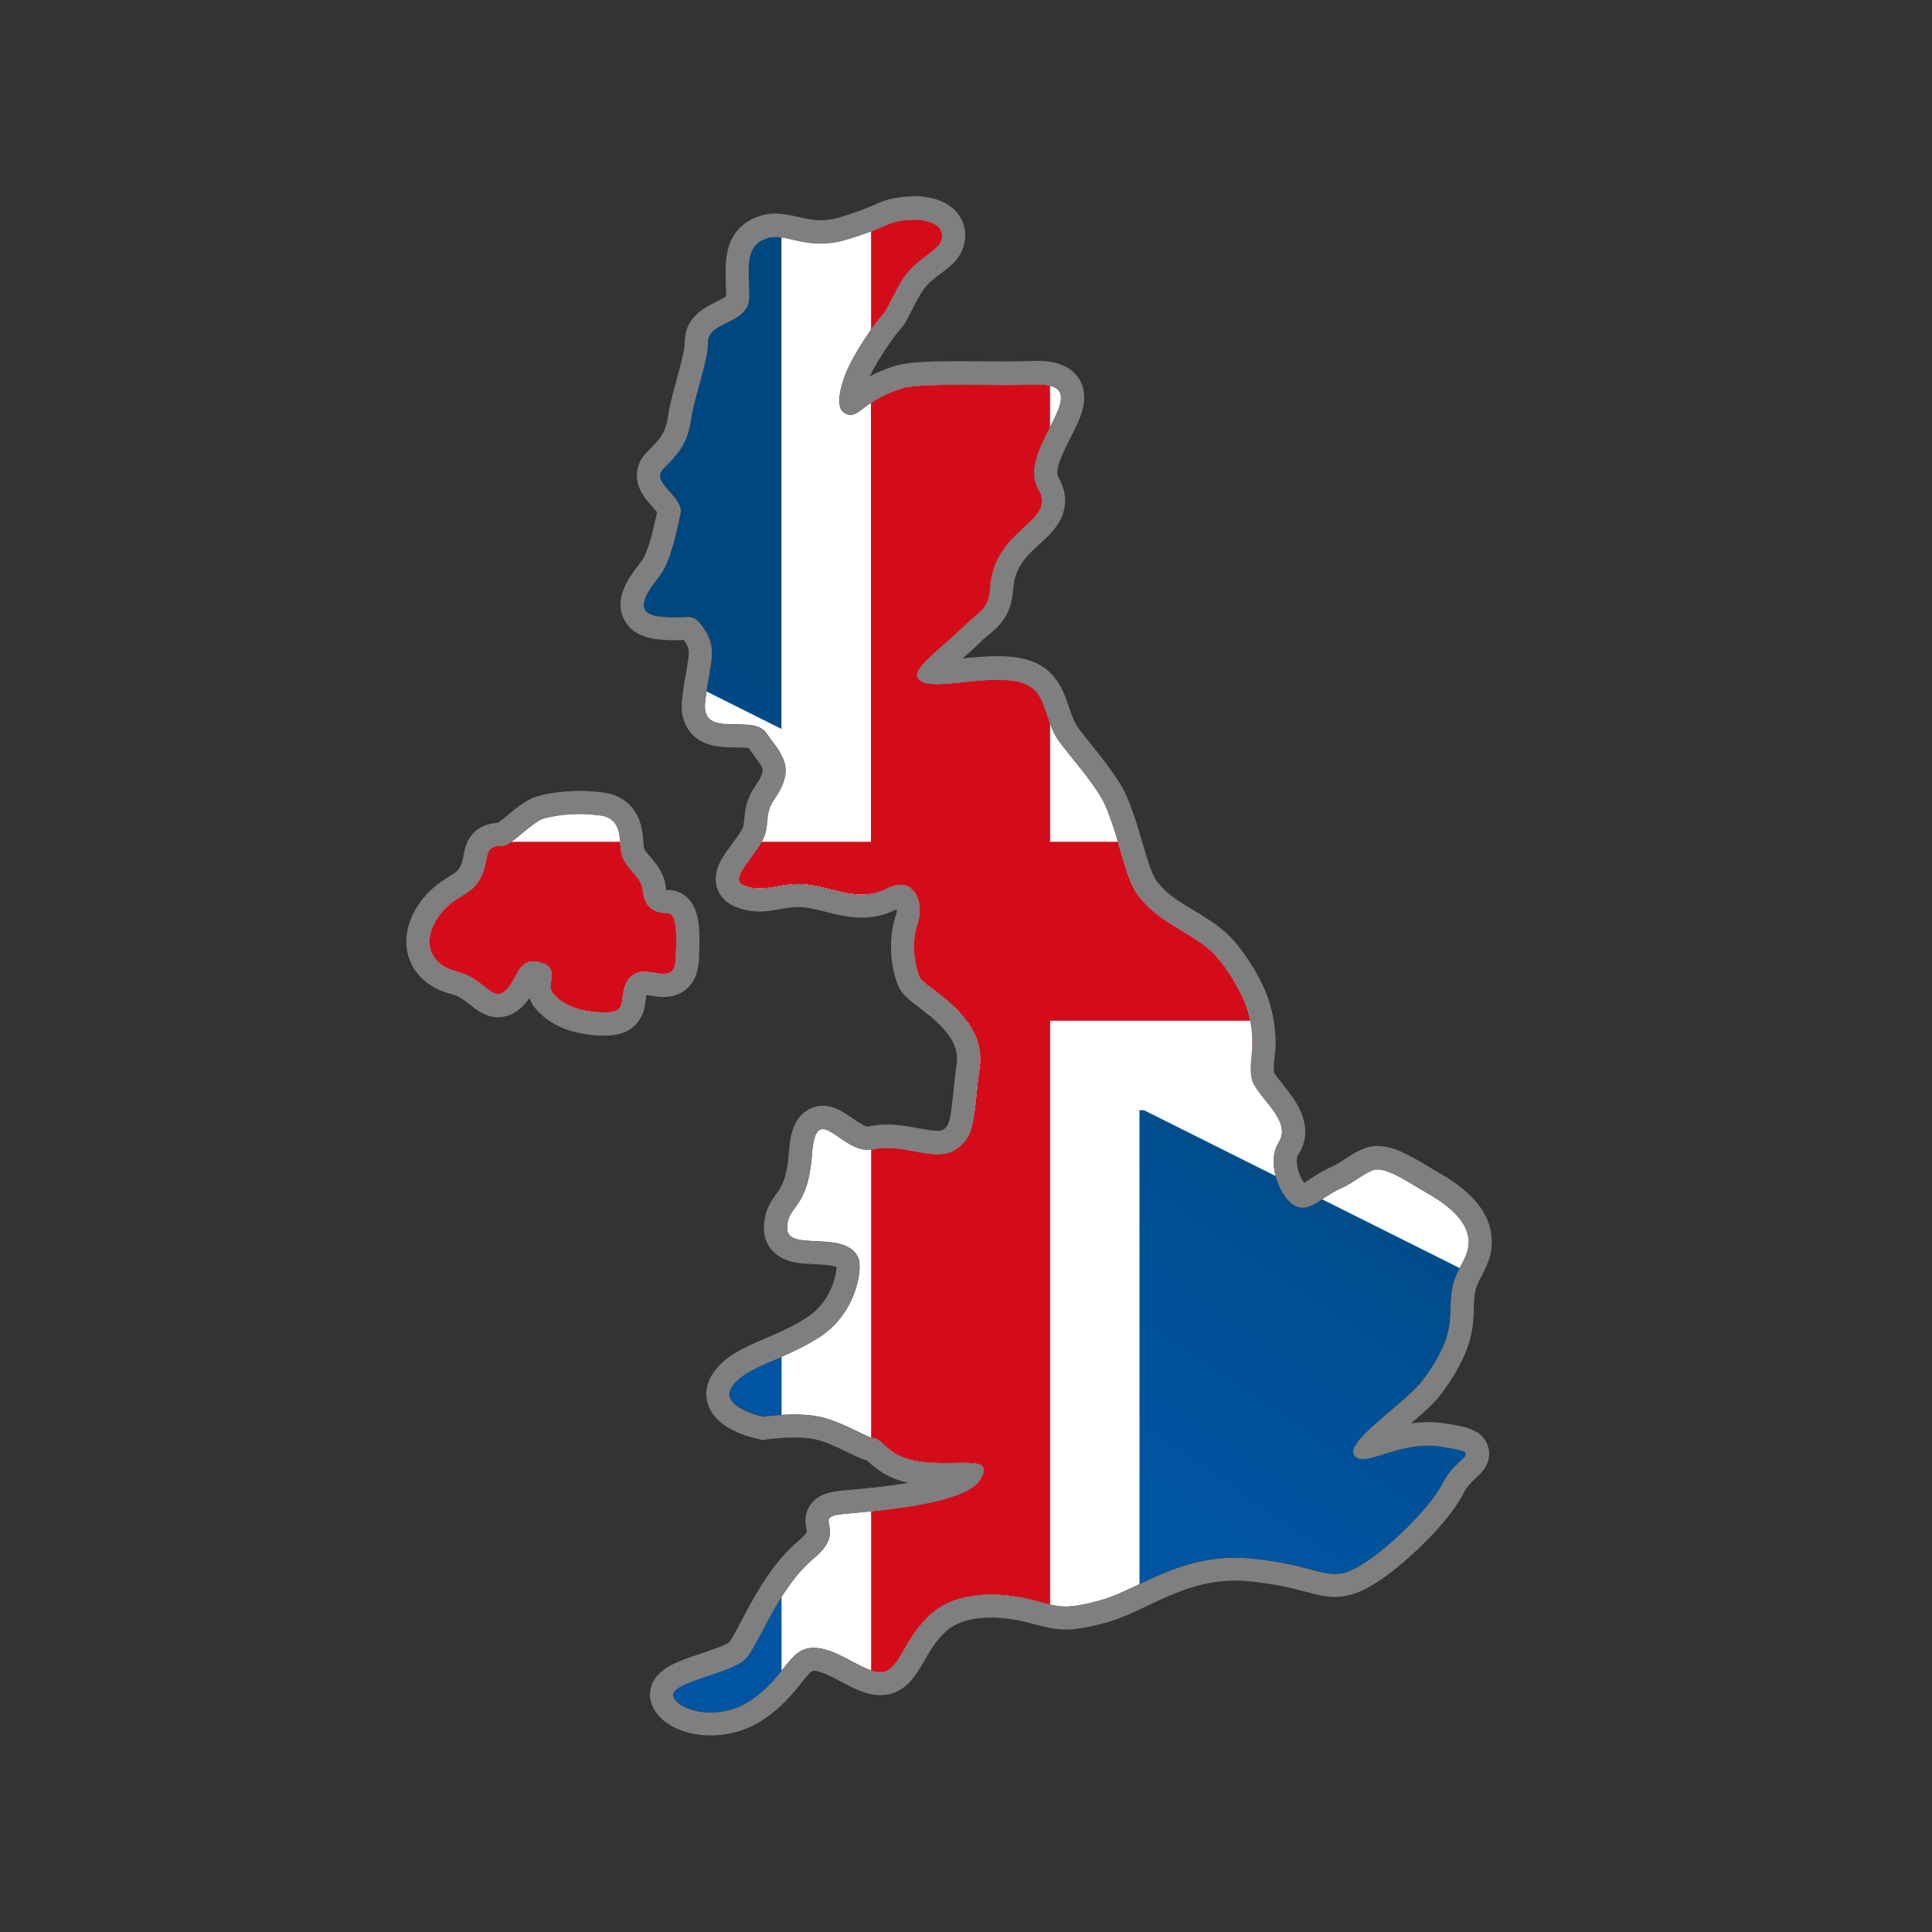 <svg id="Layer_1" data-name="Layer 1" xmlns="http://www.w3.org/2000/svg" xmlns:xlink="http://www.w3.org/1999/xlink" viewBox="0 0 500 500">
  <rect x="0" y="0" width="500" height="500" fill="#333333" stroke="none"/>
  <defs>
    <style>
      .cls-1 {
        fill: #d40c19;
      }

      .cls-1, .cls-2, .cls-3, .cls-4, .cls-5, .cls-6 {
        stroke-width: 0px;
      }

      .cls-2 {
        fill: url(#linear-gradient);
      }

      .cls-3 {
        fill: #0055a3;
      }

      .cls-4 {
        fill: #7f7f7f;
      }

      .cls-5 {
        fill: url(#linear-gradient-2);
      }

      .cls-6 {
        fill: #fff;
      }
    </style>
    <linearGradient id="linear-gradient" x1="160.78" y1="219.04" x2="118.83" y2="280.96" gradientUnits="userSpaceOnUse">
      <stop offset=".19" stop-color="#004780"></stop>
      <stop offset=".3" stop-color="#004e91"></stop>
      <stop offset=".45" stop-color="#0055a3"></stop>
    </linearGradient>
    <linearGradient id="linear-gradient-2" x1="333.04" y1="152.67" x2="66.49" y2="546.03" xlink:href="#linear-gradient"></linearGradient>
  </defs>
  <path class="cls-3" d="M174.95,246.67c-.01.3-.02.54-.02.72,0,9.01-7.45,1.39-11.61,5.32-4.15,3.94.33,9.31-6.65,9.31-3.2,0-6.4-.47-9.1-1.67-1.76-.77-3.3-1.85-4.48-3.31-1.89-2.33,1.95-6.32-2.86-7.84-6.59-2.09-5.96,4.6-9.82,7.51-3.18,2.4-5.19-3.54-12.31-5.32-7.12-1.78-9.31-8.31-3.99-15.03,4.88-6.15,10.1-3.88,11.88-14.56.67-4,3.62-2.25,5.42-3.33.32-.19.63-.39.94-.62.01,0,.02,0,.02-.02,2.15-1.5,4.11-3.51,6.42-4.99.46-.3.94-.59,1.44-.83,0,0,5.04-1.77,12.8-1.21.68.06,1.39.12,2.11.21,2.67.33,3.96,1.57,4.61,3.15.47,1.12.62,2.41.73,3.67v.02c.12,1.31.19,2.59.51,3.6.44,1.36,1.32,2.52,2.24,3.62,1.39,1.64,2.86,3.16,3.08,5.03.23,2.05.67,6.25,6.65,6.25,2.46,0,2.08,7.49,1.98,10.31Z"></path>
  <path class="cls-2" d="M174.95,246.67c-.01.3-.02.54-.02.72,0,9.01-7.45,1.39-11.61,5.32-4.15,3.94.33,9.31-6.65,9.31-3.2,0-6.4-.47-9.1-1.67-1.76-.77-3.3-1.85-4.48-3.31-1.89-2.33,1.95-6.32-2.86-7.84-6.59-2.09-5.96,4.6-9.82,7.51-3.18,2.4-5.19-3.54-12.31-5.32-7.12-1.78-9.31-8.31-3.99-15.03,4.88-6.15,10.1-3.88,11.88-14.56.67-4,3.62-2.25,5.42-3.33.32-.19.63-.39.94-.62.01,0,.02,0,.02-.02,2.15-1.5,4.11-3.51,6.42-4.99.46-.3.94-.59,1.44-.83,0,0,5.04-1.77,12.8-1.21.68.06,1.39.12,2.11.21,2.67.33,3.96,1.57,4.61,3.15.47,1.12.62,2.41.73,3.67v.02c.12,1.31.19,2.59.51,3.6.44,1.36,1.32,2.52,2.24,3.62,1.39,1.64,2.86,3.16,3.08,5.03.23,2.05.67,6.25,6.65,6.25,2.46,0,2.08,7.49,1.98,10.31Z"></path>
  <path class="cls-5" d="M373.26,374.39c-11.57-1.78-20.05,5.78-22.73,2.23-2.67-3.56,13.23-13.44,17.8-19.58,9.3-12.51,6.24-16.88,7.53-23.69.39-2.06,1.15-3.69,1.91-5.18,1.4-2.74,2.85-4.99,2.13-8.51-.96-4.69-6.29-8.57-10.99-11.19-3.91-2.18-10-6.55-13.24-5.74-2.22.55-5.67,3.51-8.14,4.56-2.15.91-3.86,2.08-5.38,3.07-2.31,1.52-4.16,2.64-6.39,1.9-2.27-.75-4.58-4.12-5.6-7.9-.81-3.04-.78-6.34.81-8.72,1.8-2.7.51-5.57-1.44-8.32-1.9-2.69-4.43-5.27-5.31-7.47-.75-1.87.41-9.59-.3-14.63-.05-.34-.11-.7-.19-1.06,0,0,0-.01,0-.02-.46-2.18-1.35-4.55-2.47-6.85-2.37-4.88-5.75-9.48-8.08-11.48-3.4-2.91-7.06-4.76-10.55-7-.01,0-.02-.01-.03-.02h0c-2.73-1.76-5.36-3.75-7.67-6.67-.14-.18-.28-.36-.43-.55-.83-1.11-1.55-2.61-2.21-4.36-1.02-2.67-1.92-5.95-2.94-9.38v-.02c-.95-3.17-2-6.47-3.35-9.54-.39-.89-.97-1.9-1.66-2.98-1.35-2.11-3.14-4.48-4.9-6.72-1.08-1.39-2.16-2.72-3.11-3.91-1.39-1.74-2.5-3.17-2.95-3.99-.67-1.2-1.18-2.38-1.61-3.52-2.14-5.67-2.37-10.4-10.52-11.14-9.79-.89-21.02,3.04-23.69-.52-1.77-2.36,6.17-7.81,12.29-13.81,3.1-3.04,6.09-3.94,6.39-9.33.89-16.02,17.56-17.05,12.49-25.85-2.74-4.75.38-10.78,3.03-15.93,1.22-2.38,2.34-4.58,2.73-6.39.47-2.14-.09-3.73-2.73-4.39-1.2-.31-2.83-.43-4.98-.31-8.51.43-28.04-.62-33.22.97-3.73,1.15-6.22,2.51-8.04,3.73h-.07v.04c-3.29,2.22-4.35,3.9-6.64,2.75-.96-.49-1.42-1.48-1.52-2.79-.14-1.92.51-4.53,1.52-7.24,1.3-3.49,4.25-8.21,6.64-11.62,1.43-2.04,2.66-3.6,3.2-4.15,1.1-1.1,3.78-7.94,6.54-11,3.92-4.37,8.07-5.43,8.59-8.57.89-5.34-9.03-5.59-13.48-3.81-1.13.45-2.61,1.15-4.85,2.01-1.71.65-3.86,1.41-6.64,2.22-7.46,2.19-12.46-.07-16.52-.65-1.39-.2-2.66-.21-3.89.23-5.93,2.09-4.45,8-4.45,15.12s-10.68,6.23-10.68,11.57c0,4.13-2.13,10.39-3.51,15.89-.41,1.61-.74,3.15-.94,4.57-.89,6.23-3.56,8.9-7.12,12.46-3.56,3.55,5.34,7.12,4.45,11.56-.89,4.45-2.58,12.46-5.3,16.02-2.71,3.56-7.96,9.79,0,10.68,7.97.89,8.24-1.78,11.66,3.56,3.07,4.79,1.45,8.14.35,15.86-.13.88-.25,1.82-.35,2.82-1.03,9.79,12.32,2.67,15.88,8.01,1.2,1.8,2.53,3.34,3.51,4.93.14.22.26.44.38.65,1.26,2.3,1.7,4.78,0,8.37-.2.43-.43.86-.69,1.31-.36.63-.78,1.29-1.27,1.98-2.57,3.68-.95,6.88-2.93,10.4-.08.14-.16.28-.24.42,0,0,0,.01-.01.02-1.77,3.01-4.42,5.95-5.46,8.11-.64,1.33-.68,2.37.48,2.95,2.4,1.2,4.63,1.14,7,.79,1-.15,2.04-.35,3.12-.52,2.03-.33,4.24-.59,6.79-.26,2.35.3,4.6.91,6.81,1.45,3.19.8,6.31,1.48,9.56.94,1.34-.23,2.7-.67,4.1-1.39,2.61-1.35,4.63-1.21,6.04-.24,1.77,1.22,2.61,3.76,2.5,6.32-.04.95-.22,1.92-.52,2.81-1.1,3.22-1.12,6.83-.67,9.75.27,1.81.72,3.36,1.2,4.38.13.28.42.6.83.97.85.78,2.22,1.76,3.8,2.98.66.51,1.35,1.06,2.06,1.65,1.87,1.56,3.83,3.43,5.43,5.6h-.46l.04.02.69.35c.06.09.12.17.18.26,2.14,3.12,3.52,6.86,2.93,11.3-.63,4.76-.93,8.39-1.29,11.25-.64,5.16-1.5,7.81-4.93,10.1-5.34,3.56-13.34-1.78-21.35,0-.18.04-.36.07-.54.09-7.77,1.02-14.21-13.27-15.28,1.16-1.09,14.76-6.43,12.98-6.43,19.21s15.08.15,18.42,7.65c1.15,2.59-.36,14.29-10.1,20.52-3.39,2.17-6.72,3.73-9.77,5.06-5.72,2.5-10.47,4.22-12.79,7.7-3.56,5.34,8.11,7.78,8.11,7.78,0,0,1.97-.28,4.68-.44,2.82-.16,6.43-.18,9.44.41,5.35,1.05,11.58,4.77,13.71,5.48.23.07.41.12.54.12,2.67,0,3.56,5.34,13.34,6.23,9.79.89,18.08-1.78,14.38,4.45-2.99,5.04-17.63,7.17-28.26,8.27-2.5.26-4.78.46-6.64.63-9.07.83-.04,3.21-6.52,10.02-.47.49-1.02,1.01-1.67,1.55-3.31,2.78-6.04,6.35-8.33,9.97-4.32,6.81-7.12,13.82-9.44,16.15-3.56,3.56-19.46,5.89-18.56,9.44.89,3.56,11.53,7.13,20.42.9,3.57-2.49,5.78-5.13,7.58-7.38,2.7-3.39,4.45-5.94,8.33-5.94,5.08,0,10.56,4.39,14.83,5.84,1.17.4,2.25.58,3.2.39,4.45-.89,5.34-8.9,12.46-15.12,7.12-6.23,18.69-5.34,25.81-3.56,1.98.5,3.49.94,4.85,1.25,3.52.82,6.01.83,13.07-1.1,3.14-.86,6.46-2.46,10.09-4.19,7.7-3.65,16.86-7.85,28.94-6.64,17.79,1.78,19.57,6.23,26.69,2.67,1.85-.92,4.05-2.41,6.37-4.22,6.59-5.16,14.05-12.98,16.68-18.25,3.55-7.12,11.24-7.34-.33-9.12Z"></path>
  <path class="cls-6" d="M147.57,260.35l27.37-13.68c-.01.3-.02.54-.02.72,0,9.01-7.45,1.39-11.61,5.32-4.15,3.94.33,9.31-6.65,9.31-3.2,0-6.4-.47-9.1-1.67Z"></path>
  <path class="cls-6" d="M259.71,260.22l-7.84,3.92-.04.02-1.04.52-.18.09c-.06-.09-.12-.18-.18-.26l-.69-.35-.04-.02h.46c-1.6-2.17-3.55-4.04-5.43-5.6-.71-.59-1.4-1.14-2.06-1.65-1.58-1.22-2.95-2.21-3.8-2.98-.41-.38-.7-.7-.83-.97-.47-1.02-.92-2.57-1.2-4.38-.45-2.91-.43-6.52.67-9.75.31-.89.48-1.85.52-2.81.11-2.56-.72-5.1-2.5-6.32-1.41-.97-3.43-1.11-6.04.24-1.4.72-2.76,1.16-4.1,1.39-3.25.54-6.37-.14-9.56-.94l9.56-4.78,8.64-4.32,4.93-2.46c.38-.19.84-.04,1.03.34l3.33,6.65.08.15,2.94,5.9,4.42,8.84,2.19,4.39.72,1.44,3.02,6.05,3.32,6.65c.19.38.04.84-.34,1.02Z"></path>
  <path class="cls-6" d="M302.57,238.79l-7.67,3.84-1.49.75-21.67,10.83-4.23,2.11-6.44,3.22c-.38.19-.84.04-1.03-.34l-3.32-6.65-3.02-6.05-.72-1.44-2.19-4.39-4.42-8.84-2.94-5.9-.08-.15-3.33-6.65c-.19-.38-.04-.83.34-1.02l.54-.27.04-.02,9.85-4.93,20.95-10.47,7.66-3.83c1.76,2.23,3.55,4.6,4.9,6.72.7,1.08,1.27,2.09,1.66,2.98,1.35,3.06,2.4,6.36,3.35,9.54v.02c1.02,3.43,1.92,6.7,2.94,9.38.67,1.75,1.38,3.25,2.21,4.36.14.18.28.37.43.55,2.31,2.92,4.94,4.91,7.67,6.67Z"></path>
  <path class="cls-1" d="M174.95,246.67c-.01.3-.02.54-.02.72,0,9.01-7.45,1.39-11.61,5.32-4.15,3.94.33,9.31-6.65,9.31-3.2,0-6.4-.47-9.1-1.67-1.76-.77-3.3-1.85-4.48-3.31-1.89-2.33,1.95-6.32-2.86-7.84-6.59-2.09-5.96,4.6-9.82,7.51-3.18,2.4-5.19-3.54-12.31-5.32-7.12-1.78-9.31-8.31-3.99-15.03,4.88-6.15,10.1-3.88,11.88-14.56.67-4,3.62-2.25,5.42-3.33.32-.19.63-.39.94-.62.01,0,.02,0,.02-.02h28.12v.02c.12,1.31.19,2.59.51,3.6.44,1.36,1.32,2.52,2.24,3.62,1.39,1.64,2.86,3.16,3.08,5.03.23,2.05.67,6.25,6.65,6.25,2.46,0,2.08,7.49,1.98,10.31Z"></path>
  <path class="cls-1" d="M323.72,264.14h-73.54c-1.6-2.17-3.55-4.04-5.43-5.6-.71-.59-1.4-1.14-2.06-1.65-1.58-1.22-2.95-2.21-3.8-2.98-.41-.38-.7-.7-.83-.97-.47-1.02-.92-2.57-1.2-4.38-.45-2.91-.43-6.52.67-9.75.31-.89.48-1.85.52-2.81.11-2.56-.72-5.1-2.5-6.32-1.41-.97-3.43-1.11-6.04.24-1.4.72-2.76,1.16-4.1,1.39-3.25.54-6.37-.14-9.56-.94-2.21-.55-4.46-1.16-6.81-1.45-2.55-.32-4.76-.07-6.79.26-1.08.18-2.12.38-3.12.52-2.37.35-4.6.41-7-.79-1.16-.58-1.12-1.62-.48-2.95,1.04-2.16,3.7-5.11,5.46-8.11,0,0,0-.01.01-.02h92.18v.02c1.02,3.43,1.92,6.7,2.94,9.38.67,1.75,1.38,3.25,2.21,4.36.14.18.28.37.43.55,2.31,2.92,4.94,4.91,7.67,6.67h0s.02.01.03.02c3.49,2.24,7.15,4.1,10.55,7,2.33,2,5.71,6.6,8.08,11.48,1.12,2.3,2.01,4.67,2.47,6.85Z"></path>
  <path class="cls-1" d="M292.27,227.22l-6.42,3.21-9.16,4.58-4.94,2.47-12.83,6.42-.88.44-4.32,2.16-1.92.95-5.85,2.93-2.72,1.36-4.34,2.17c-.41-.38-.7-.7-.83-.97-.47-1.02-.92-2.57-1.2-4.38-.45-2.91-.43-6.52.67-9.75.31-.89.48-1.85.52-2.81.11-2.56-.72-5.1-2.5-6.32l7.66-3.83.12-.06,15.89-7.95.04-.02.68-.35,11.79-5.89,12.57-6.28c.7,1.08,1.27,2.09,1.66,2.98,1.35,3.06,2.4,6.36,3.35,9.54v.02c1.02,3.43,1.92,6.7,2.94,9.38Z"></path>
  <path class="cls-1" d="M261.06,250.39l-2.7,1.35-1.63.81-11.98,5.99c-.71-.59-1.4-1.14-2.06-1.65-1.58-1.22-2.95-2.21-3.8-2.98-.41-.38-.7-.7-.83-.97-.47-1.02-.92-2.57-1.2-4.38-.45-2.91-.43-6.52.67-9.75.31-.89.48-1.85.52-2.81l8.32-4.16,4.32-2.16,2.8,5.59,2.19,4.39,2.34,4.68.33.66,2.69,5.39Z"></path>
  <path class="cls-6" d="M330.96,295.64c-1.59,2.38-1.62,5.69-.81,8.72l-34.09-17.05-1.16-.58-23.16-11.58-20.95-10.47-.36-.18-.69-.35-.04-.02h.46c-1.6-2.17-3.55-4.04-5.43-5.6-.71-.59-1.4-1.14-2.06-1.65l2.17-4.34,1.08-2.17,4.85-9.7,2.7-5.41,1.72-3.43,6.35-12.7c.19-.38.65-.53,1.02-.34l9.15,4.58,14.1,7.05,9.06,4.53,7.67,3.83h0s.02.01.03.02c3.49,2.24,7.15,4.1,10.55,7,2.33,2,5.71,6.6,8.08,11.48,1.12,2.3,2.01,4.67,2.47,6.85,0,0,0,.01,0,.02.08.36.14.71.19,1.06.71,5.03-.44,12.75.3,14.63.88,2.2,3.41,4.78,5.31,7.47,1.95,2.75,3.24,5.62,1.44,8.32Z"></path>
  <path class="cls-6" d="M379.9,319.67c.72,3.52-.72,5.77-2.13,8.51l-35.63-17.81c1.52-.99,3.23-2.16,5.38-3.07,2.47-1.05,5.92-4,8.14-4.56,3.23-.81,9.33,3.55,13.24,5.74,4.7,2.62,10.03,6.51,10.99,11.19Z"></path>
  <path class="cls-6" d="M163.23,225.07l-14.43-7.22-.04-.02-9.98-4.99c.46-.3.94-.59,1.44-.83,0,0,5.04-1.77,12.8-1.21.68.06,1.39.12,2.11.21,2.67.33,3.96,1.57,4.61,3.15.47,1.12.62,2.41.73,3.67v.02c.12,1.31.19,2.59.51,3.6.44,1.36,1.32,2.52,2.24,3.62Z"></path>
  <path class="cls-6" d="M261.57,219.14l-6.35,12.7-1.72,3.43-2.7,5.41-4.85,9.7-1.08,2.17-2.17,4.34c-1.58-1.22-2.95-2.21-3.8-2.98-.41-.38-.7-.7-.83-.97-.47-1.02-.92-2.57-1.2-4.38-.45-2.91-.43-6.52.67-9.75.31-.89.48-1.85.52-2.81.11-2.56-.72-5.1-2.5-6.32-1.41-.97-3.43-1.11-6.04.24-1.4.72-2.76,1.16-4.1,1.39-3.25.54-6.37-.14-9.56-.94-2.21-.55-4.46-1.16-6.81-1.45-2.55-.32-4.76-.07-6.79.26-1.08.18-2.12.38-3.12.52-2.37.35-4.6.41-7-.79-1.16-.58-1.12-1.62-.48-2.95,1.04-2.16,3.7-5.11,5.46-8.11,0,0,0-.01.01-.02.08-.14.16-.28.24-.42,1.97-3.52.36-6.72,2.93-10.4.49-.7.91-1.36,1.27-1.98.26-.46.49-.89.69-1.31,1.7-3.59,1.26-6.07,0-8.37-.12-.22-.25-.44-.38-.65-.98-1.59-2.3-3.13-3.51-4.93-3.56-5.34-16.91,1.78-15.88-8.01.1-1,.22-1.94.35-2.82l19.42,9.71,12.09,6.05,11.06,5.53,25.36,12.68,9.17,4.58.68.35.04.02.54.27c.38.19.54.65.34,1.02Z"></path>
  <path class="cls-1" d="M159.75,214.16l-6.72-3.36c.68.06,1.39.12,2.11.21,2.67.33,3.96,1.57,4.61,3.15Z"></path>
  <path class="cls-1" d="M258.56,233.94l-2.86,5.72-2.7,5.41-1.2,2.39-3.25,6.51c-.09.19-.33.26-.51.17l-3.17-1.58-1.63-.81-6.36-3.19c-.45-2.91-.43-6.52.67-9.75.31-.89.48-1.85.52-2.81.11-2.56-.72-5.1-2.5-6.32-1.41-.97-3.43-1.11-6.04.24-1.4.72-2.76,1.16-4.1,1.39-3.25.54-6.37-.14-9.56-.94-2.21-.55-4.46-1.16-6.81-1.45-2.55-.32-4.76-.07-6.79.26-1.08.18-2.12.38-3.12.52l-7.48-3.74c1.04-2.16,3.7-5.11,5.46-8.11,0,0,0-.01.01-.02.08-.14.16-.28.24-.42,1.97-3.52.36-6.72,2.93-10.4.49-.7.91-1.36,1.27-1.98l.69.35,23.16,11.58,1.76.88.04.02,6.84,3.42,9.16,4.58.2.1,11.79,5.9,3.17,1.58c.18.09.26.32.17.51Z"></path>
  <path class="cls-1" d="M329.52,287.32h0l-34.61-17.31-11.7-5.85-.04-.02-11.42-5.71-4.23-2.11-9.16-4.58-2.69-1.35,2.7-5.39.55-1.1,7.11-14.22,5.72,2.86,4.94,2.46,16.73,8.37,1.49.75,26.34,13.17c1.12,2.3,2.01,4.67,2.47,6.85,0,0,0,.01,0,.02.08.36.14.71.19,1.06.71,5.03-.44,12.75.3,14.63.88,2.2,3.41,4.78,5.31,7.47Z"></path>
  <path class="cls-6" d="M294.9,232.13v177.83c-3.63,1.72-6.95,3.33-10.09,4.19-7.05,1.92-9.55,1.92-13.07,1.1-1.36-.31-2.86-.75-4.85-1.25-7.12-1.78-18.69-2.67-25.81,3.56-7.12,6.23-8.01,14.24-12.46,15.12-.95.19-2.03.01-3.2-.39-4.27-1.45-9.75-5.84-14.83-5.84-3.88,0-5.62,2.56-8.33,5.95v-19.11c2.29-3.62,5.01-7.19,8.33-9.97.65-.54,1.2-1.06,1.67-1.55,6.48-6.81-2.55-9.19,6.52-10.02,1.85-.17,4.13-.37,6.64-.63,10.63-1.1,25.26-3.23,28.26-8.27,3.7-6.23-4.59-3.56-14.38-4.45-9.78-.89-10.68-6.23-13.34-6.23-.13,0-.31-.04-.54-.12-2.14-.71-8.36-4.44-13.71-5.48-3.02-.59-6.63-.57-9.44-.41v-15.04c3.06-1.34,6.38-2.9,9.77-5.06,9.74-6.23,11.25-17.93,10.1-20.52-3.35-7.49-18.42-1.42-18.42-7.65s5.34-4.45,6.43-19.21c1.07-14.43,7.51-.15,15.28-1.16.18-.02.36-.06.54-.09,8.01-1.78,16.02,3.56,21.35,0,3.44-2.29,4.29-4.95,4.93-10.1.36-2.86.66-6.49,1.29-11.25.59-4.44-.78-8.18-2.93-11.3-.06-.09-.12-.18-.18-.26l-.69-.35-.04-.02h.46c-1.6-2.17-3.55-4.04-5.43-5.6-.71-.59-1.4-1.14-2.06-1.65-1.58-1.22-2.95-2.21-3.8-2.98-.41-.38-.7-.7-.83-.97-.47-1.02-.92-2.57-1.2-4.38-.45-2.91-.43-6.52.67-9.75.31-.89.48-1.85.52-2.81.11-2.56-.72-5.1-2.5-6.32-1.41-.97-3.43-1.11-6.04.24-1.4.72-2.76,1.16-4.1,1.39-3.25.54-6.37-.14-9.56-.94-2.21-.55-4.46-1.16-6.81-1.45-2.55-.32-4.76-.07-6.79.26v-25.46c1.7-3.59,1.26-6.07,0-8.37V61.4c4.06.58,9.06,2.84,16.52.65,2.78-.81,4.93-1.57,6.64-2.22,2.25-.86,3.72-1.56,4.85-2.01,4.45-1.78,14.37-1.53,13.48,3.81-.52,3.14-4.67,4.2-8.59,8.57-2.75,3.06-5.43,9.91-6.54,11-.55.55-1.77,2.11-3.2,4.15-2.38,3.41-5.34,8.13-6.64,11.62-1.02,2.72-1.66,5.33-1.52,7.24.1,1.31.56,2.3,1.52,2.79,2.29,1.15,3.35-.53,6.64-2.75v-.04h.07c1.82-1.22,4.31-2.59,8.04-3.73,5.19-1.59,24.72-.55,33.22-.97,2.16-.11,3.78,0,4.98.31,2.64.66,3.2,2.25,2.73,4.39-.39,1.81-1.51,4-2.73,6.39-2.65,5.16-5.77,11.18-3.03,15.93,5.06,8.8-11.61,9.83-12.49,25.85-.3,5.38-3.3,6.28-6.39,9.33-6.12,6-14.06,11.45-12.29,13.81,2.67,3.56,13.9-.36,23.69.52,8.15.74,8.38,5.46,10.52,11.14.43,1.14.94,2.32,1.61,3.52.46.82,1.56,2.25,2.95,3.99.94,1.19,2.02,2.52,3.11,3.91,1.76,2.23,3.55,4.6,4.9,6.72.7,1.08,1.27,2.09,1.66,2.98,1.35,3.06,2.4,6.36,3.35,9.54v.02c1.02,3.43,1.92,6.7,2.94,9.38.67,1.75,1.38,3.25,2.21,4.36.14.18.28.37.43.55Z"></path>
  <path class="cls-6" d="M174.95,246.67c-.01.3-.02.54-.02.72,0,9.01-7.45,1.39-11.61,5.32-4.15,3.94.33,9.31-6.65,9.31-3.2,0-6.4-.47-9.1-1.67-1.76-.77-3.3-1.85-4.48-3.31-1.89-2.33,1.95-6.32-2.86-7.84-6.59-2.09-5.96,4.6-9.82,7.51-3.18,2.4-5.19-3.54-12.31-5.32-7.12-1.78-9.31-8.31-3.99-15.03,4.88-6.15,10.1-3.88,11.88-14.56.67-4,3.62-2.25,5.42-3.33.32-.19.63-.39.94-.62.01,0,.02,0,.02-.02,2.15-1.5,4.11-3.51,6.42-4.99.46-.3.94-.59,1.44-.83,0,0,5.04-1.77,12.8-1.21.68.06,1.39.12,2.11.21,2.67.33,3.96,1.57,4.61,3.15.47,1.12.62,2.41.73,3.67v.02c.12,1.31.19,2.59.51,3.6.44,1.36,1.32,2.52,2.24,3.62,1.39,1.64,2.86,3.16,3.08,5.03.23,2.05.67,6.25,6.65,6.25,2.46,0,2.08,7.49,1.98,10.31Z"></path>
  <path class="cls-6" d="M329.52,287.32h-77.27c.36-2.86.66-6.49,1.29-11.25.59-4.44-.78-8.18-2.93-11.3-.06-.09-.12-.18-.18-.26l-.69-.35-.04-.02h.46c-1.6-2.17-3.55-4.04-5.43-5.6-.71-.59-1.4-1.14-2.06-1.65-1.58-1.22-2.95-2.21-3.8-2.98-.41-.38-.7-.7-.83-.97-.47-1.02-.92-2.57-1.2-4.38-.45-2.91-.43-6.52.67-9.75.31-.89.48-1.85.52-2.81.11-2.56-.72-5.1-2.5-6.32-1.41-.97-3.43-1.11-6.04.24-1.4.72-2.76,1.16-4.1,1.39-3.25.54-6.37-.14-9.56-.94-2.21-.55-4.46-1.16-6.81-1.45-2.55-.32-4.76-.07-6.79.26-1.08.18-2.12.38-3.12.52-2.37.35-4.6.41-7-.79-1.16-.58-1.12-1.62-.48-2.95,1.04-2.16,3.7-5.11,5.46-8.11,0,0,0-.01.01-.02.08-.14.16-.28.24-.42,1.97-3.52.36-6.72,2.93-10.4.49-.7.91-1.36,1.27-1.98.26-.46.49-.89.69-1.31,1.7-3.59,1.26-6.07,0-8.37-.12-.22-.25-.44-.38-.65h74.41c.94,1.19,2.02,2.52,3.11,3.91,1.76,2.23,3.55,4.6,4.9,6.72.7,1.08,1.27,2.09,1.66,2.98,1.35,3.06,2.4,6.36,3.35,9.54v.02c1.02,3.43,1.92,6.7,2.94,9.38.67,1.75,1.38,3.25,2.21,4.36.14.18.28.37.43.55,2.31,2.92,4.94,4.91,7.67,6.67h0s.02.01.03.02c3.49,2.24,7.15,4.1,10.55,7,2.33,2,5.71,6.6,8.08,11.48,1.12,2.3,2.01,4.67,2.47,6.85,0,0,0,.01,0,.02.08.36.14.71.19,1.06.71,5.03-.44,12.75.3,14.63.88,2.2,3.41,4.78,5.31,7.47Z"></path>
  <path class="cls-1" d="M174.95,246.67c-.01.3-.02.54-.02.72,0,9.01-7.45,1.39-11.61,5.32-4.15,3.94.33,9.31-6.65,9.31-3.2,0-6.4-.47-9.1-1.67-1.76-.77-3.3-1.85-4.48-3.31-1.89-2.33,1.95-6.32-2.86-7.84-6.59-2.09-5.96,4.6-9.82,7.51-3.18,2.4-5.19-3.54-12.31-5.32-7.12-1.78-9.31-8.31-3.99-15.03,4.88-6.15,10.1-3.88,11.88-14.56.67-4,3.62-2.25,5.42-3.33.32-.19.63-.39.94-.62h28.14c.12,1.31.19,2.59.51,3.6.44,1.36,1.32,2.52,2.24,3.62,1.39,1.64,2.86,3.16,3.08,5.03.23,2.05.67,6.25,6.65,6.25,2.46,0,2.08,7.49,1.98,10.31Z"></path>
  <path class="cls-1" d="M323.72,264.14s0,.01,0,.02h-73.97l-.04-.02h.46c-1.6-2.17-3.55-4.04-5.43-5.6-.71-.59-1.4-1.14-2.06-1.65-1.58-1.22-2.95-2.21-3.8-2.98-.41-.38-.7-.7-.83-.97-.47-1.02-.92-2.57-1.2-4.38-.45-2.91-.43-6.52.67-9.75.31-.89.48-1.85.52-2.81.11-2.56-.72-5.1-2.5-6.32-1.41-.97-3.43-1.11-6.04.24-1.4.72-2.76,1.16-4.1,1.39-3.25.54-6.37-.14-9.56-.94-2.21-.55-4.46-1.16-6.81-1.45-2.55-.32-4.76-.07-6.79.26-1.08.18-2.12.38-3.12.52-2.37.35-4.6.41-7-.79-1.16-.58-1.12-1.62-.48-2.95,1.04-2.16,3.7-5.11,5.46-8.11h92.19c1.02,3.43,1.92,6.7,2.94,9.38.67,1.75,1.38,3.25,2.21,4.36.14.18.28.37.43.55,2.31,2.92,4.94,4.91,7.67,6.67h0s.02.01.03.02c3.49,2.24,7.15,4.1,10.55,7,2.33,2,5.71,6.6,8.08,11.48,1.12,2.3,2.01,4.67,2.47,6.85Z"></path>
  <path class="cls-1" d="M228.63,81.2c-.55.55-1.77,2.11-3.2,4.15v-25.52c2.25-.86,3.72-1.56,4.85-2.01,4.45-1.78,14.37-1.53,13.48,3.81-.52,3.14-4.67,4.2-8.59,8.57-2.75,3.06-5.43,9.91-6.54,11Z"></path>
  <path class="cls-1" d="M271.75,99.83v10.78c-2.65,5.16-5.77,11.18-3.03,15.93,5.06,8.8-11.61,9.83-12.49,25.85-.3,5.38-3.3,6.28-6.39,9.33-6.12,6-14.06,11.45-12.29,13.81,2.67,3.56,13.9-.36,23.69.52,8.15.74,8.38,5.46,10.52,11.14v228.06c-1.36-.31-2.86-.75-4.85-1.25-7.12-1.78-18.69-2.67-25.81,3.56-7.12,6.23-8.01,14.24-12.46,15.12-.95.19-2.03.01-3.2-.39v-41.17c10.63-1.1,25.26-3.23,28.26-8.27,3.7-6.23-4.59-3.56-14.38-4.45-9.78-.89-10.68-6.23-13.34-6.23-.13,0-.31-.04-.54-.12v-74.54c.18-.02.36-.06.54-.09,8.01-1.78,16.02,3.56,21.35,0,3.44-2.29,4.29-4.95,4.93-10.1.36-2.86.66-6.49,1.29-11.25.59-4.44-.78-8.18-2.93-11.3-.06-.09-.12-.18-.18-.26l-.69-.35-.04-.02h.46c-1.6-2.17-3.55-4.04-5.43-5.6-.71-.59-1.4-1.14-2.06-1.65-1.58-1.22-2.95-2.21-3.8-2.98-.41-.38-.7-.7-.83-.97-.47-1.02-.92-2.57-1.2-4.38-.45-2.91-.43-6.52.67-9.75.31-.89.48-1.85.52-2.81.11-2.56-.72-5.1-2.5-6.32-1.41-.97-3.43-1.11-6.04.24-1.4.72-2.76,1.16-4.1,1.39v-127.09h.07c1.82-1.22,4.31-2.59,8.04-3.73,5.19-1.59,24.72-.55,33.22-.97,2.16-.11,3.78,0,4.98.31Z"></path>
  <path class="cls-4" d="M236.22,56.83c4.1,0,8.12,1.32,7.54,4.8-.52,3.14-4.67,4.2-8.59,8.57-2.75,3.06-5.43,9.91-6.54,11-.55.55-1.77,2.11-3.2,4.15-2.38,3.41-5.34,8.13-6.64,11.62-1.02,2.72-1.66,5.33-1.52,7.25.1,1.31.56,2.3,1.52,2.79.51.26.96.37,1.39.37,1.48,0,2.69-1.4,5.25-3.12.02-.02.04-.03.07-.04,1.82-1.22,4.31-2.59,8.04-3.73,2.52-.77,8.43-.92,14.82-.92,4.1,0,8.39.06,12.11.06,2.41,0,4.57-.03,6.29-.11.54-.03,1.04-.04,1.51-.04,1.43,0,2.57.12,3.47.36,2.64.66,3.2,2.25,2.73,4.39-.39,1.81-1.51,4-2.73,6.39-2.65,5.16-5.77,11.18-3.03,15.93,5.06,8.8-11.61,9.83-12.49,25.85-.3,5.38-3.3,6.28-6.39,9.33-6.12,6-14.06,11.45-12.29,13.81.86,1.15,2.63,1.52,4.95,1.52,4.08,0,9.88-1.13,15.56-1.13,1.07,0,2.13.04,3.17.13,8.15.74,8.38,5.46,10.52,11.14.43,1.14.94,2.32,1.61,3.52.46.82,1.56,2.25,2.95,3.99.94,1.19,2.02,2.52,3.1,3.91,1.76,2.23,3.55,4.6,4.9,6.72.7,1.08,1.27,2.09,1.66,2.98,1.35,3.06,2.4,6.36,3.35,9.56,1.02,3.43,1.92,6.7,2.94,9.38.67,1.75,1.38,3.25,2.21,4.36.14.18.28.37.43.55,2.31,2.92,4.94,4.91,7.68,6.67.01,0,.02.01.03.02,3.49,2.24,7.15,4.1,10.55,7,2.33,2,5.71,6.6,8.08,11.48,1.74,3.57,2.71,7.68,2.9,11.65.16,3.28-1.18,7.79.06,10.91.88,2.2,3.41,4.78,5.31,7.47,1.95,2.75,3.24,5.62,1.44,8.32-1.59,2.38-1.62,5.69-.81,8.72,1.02,3.78,3.33,7.15,5.6,7.9.49.16.95.23,1.41.23,1.65,0,3.17-.94,4.98-2.13,1.52-.99,3.23-2.16,5.38-3.07,2.47-1.05,5.92-4,8.14-4.56.27-.07.56-.1.87-.1,3.37,0,8.79,3.84,12.37,5.84,4.7,2.62,10.03,6.51,10.99,11.19.72,3.52-.72,5.77-2.13,8.51-.76,1.48-1.52,3.12-1.91,5.17-1.29,6.81,1.76,11.18-7.53,23.69-4.56,6.14-20.47,16.02-17.8,19.58.52.69,1.26.96,2.2.96,3.37,0,9.31-3.47,16.89-3.47,1.18,0,2.39.08,3.64.28,11.56,1.78,3.88,2,.33,9.12-2.64,5.27-10.1,13.1-16.68,18.25-2.32,1.81-4.52,3.3-6.37,4.22-1.93.97-3.47,1.34-5.04,1.34-4.22,0-8.68-2.71-21.65-4.01-1.45-.14-2.85-.21-4.21-.21-10.04,0-17.95,3.64-24.73,6.85-3.63,1.72-6.95,3.33-10.09,4.19-4.26,1.16-6.86,1.62-9.02,1.62-1.42,0-2.65-.2-4.05-.52-1.36-.31-2.86-.75-4.85-1.25-2.92-.73-6.59-1.31-10.4-1.31-5.47,0-11.21,1.2-15.41,4.87-7.12,6.23-8.01,14.24-12.46,15.12-.26.05-.53.08-.81.08-.74,0-1.54-.17-2.39-.46-4.27-1.45-9.75-5.84-14.83-5.84-3.88,0-5.62,2.56-8.33,5.95-1.8,2.25-4.02,4.89-7.58,7.38-3.53,2.47-7.33,3.4-10.69,3.4-5.11,0-9.2-2.15-9.73-4.3-.89-3.55,15-5.88,18.56-9.44,2.32-2.32,5.12-9.33,9.44-16.15,2.29-3.62,5.01-7.19,8.33-9.97.65-.54,1.2-1.06,1.67-1.55,6.48-6.81-2.55-9.19,6.52-10.02,1.85-.17,4.13-.37,6.64-.63,10.63-1.1,25.26-3.23,28.26-8.27,2.27-3.82.03-4.29-4.3-4.29-1.43,0-3.09.05-4.89.05-1.64,0-3.39-.04-5.19-.21-9.78-.89-10.68-6.23-13.34-6.23-.13,0-.31-.04-.54-.12-2.14-.71-8.36-4.44-13.71-5.48-1.94-.38-4.13-.5-6.19-.5-1.15,0-2.25.04-3.26.1-2.71.15-4.68.44-4.68.44,0,0-11.67-2.44-8.11-7.78,2.32-3.48,7.07-5.2,12.79-7.7,3.06-1.34,6.38-2.9,9.77-5.06,9.74-6.23,11.25-17.93,10.1-20.52-3.35-7.49-18.42-1.42-18.42-7.65s5.34-4.45,6.43-19.21c.36-4.9,1.35-6.49,2.79-6.49,2.66,0,6.88,5.38,11.68,5.38.27,0,.54-.02.81-.05.18-.02.36-.06.54-.09,1.2-.27,2.41-.37,3.61-.37,4.67,0,9.21,1.63,13.06,1.63,1.71,0,3.29-.32,4.69-1.25,3.44-2.29,4.29-4.95,4.93-10.1.36-2.86.66-6.49,1.29-11.25.59-4.44-.78-8.18-2.93-11.3-.06-.09-.12-.18-.18-.26-.09-.12-.17-.23-.26-.36-1.6-2.17-3.55-4.04-5.43-5.6-.71-.59-1.4-1.14-2.06-1.65-1.58-1.22-2.95-2.21-3.8-2.98-.41-.38-.7-.7-.83-.97-.47-1.02-.92-2.57-1.2-4.38-.45-2.91-.43-6.52.67-9.75.31-.89.48-1.85.52-2.81.11-2.56-.72-5.1-2.5-6.32-.69-.48-1.52-.75-2.5-.75-1.02,0-2.2.3-3.54.99-1.4.72-2.76,1.16-4.1,1.39-.81.14-1.61.19-2.41.19-2.4,0-4.76-.54-7.15-1.14-2.21-.55-4.46-1.16-6.81-1.45-.83-.1-1.62-.15-2.38-.15-1.58,0-3.04.19-4.4.41-1.08.18-2.12.38-3.12.52-.88.13-1.75.22-2.61.22-1.45,0-2.88-.26-4.39-1.01-1.16-.58-1.12-1.62-.48-2.95,1.04-2.16,3.7-5.11,5.48-8.13.08-.14.16-.28.24-.42,1.97-3.52.36-6.72,2.93-10.4.49-.7.91-1.36,1.27-1.98.26-.46.49-.89.69-1.31,1.7-3.59,1.26-6.07,0-8.37-.12-.22-.25-.44-.38-.65-.98-1.59-2.3-3.13-3.51-4.93-3.56-5.34-16.91,1.78-15.88-8.01.1-1,.22-1.94.35-2.82,1.1-7.72,2.72-11.08-.35-15.86-1.91-2.98-2.84-3.47-4.68-3.47-.88,0-1.96.11-3.45.11-.98,0-2.14-.05-3.53-.2-7.96-.89-2.71-7.12,0-10.68,2.72-3.56,4.4-11.57,5.3-16.02.89-4.45-8.01-8.01-4.45-11.56,3.55-3.56,6.23-6.23,7.12-12.46.2-1.41.54-2.96.94-4.57,1.37-5.51,3.51-11.77,3.51-15.89,0-5.34,10.68-4.45,10.68-11.57s-1.48-13.03,4.45-15.12c.72-.26,1.46-.36,2.23-.36.54,0,1.09.05,1.65.13,2.79.4,6.02,1.59,10.18,1.59,1.9,0,4-.25,6.34-.93,2.78-.81,4.93-1.57,6.64-2.22,2.25-.86,3.72-1.56,4.85-2.01,1.55-.62,3.75-.99,5.94-.99M236.22,50.83c-2.93,0-5.91.52-8.17,1.42-.46.18-.98.41-1.58.67-.89.38-1.9.82-3.19,1.31-1.95.75-3.97,1.42-6.17,2.07-1.59.47-3.11.69-4.66.69-2.12,0-3.97-.42-5.94-.86-1.1-.25-2.24-.5-3.4-.67-.88-.13-1.71-.19-2.5-.19-1.5,0-2.93.24-4.25.71-9.05,3.19-8.73,11.75-8.52,17.42.04,1.07.08,2.17.08,3.26-.48.42-1.77,1.06-2.57,1.45-2.83,1.4-8.11,4.01-8.11,10.21,0,2.23-1.12,6.28-2.1,9.85-.42,1.51-.85,3.07-1.23,4.59-.49,1.95-.84,3.64-1.06,5.16-.61,4.25-2.11,5.76-5.4,9.06-2.62,2.62-3.32,6.17-1.89,9.52.81,1.88,2.11,3.35,3.27,4.64.37.42.89.99,1.21,1.42-1.39,6.72-2.73,10.96-3.99,12.61l-.42.55c-2.65,3.45-6.66,8.67-4.36,14.08.95,2.23,3.26,5.02,8.88,5.65,1.44.16,2.81.24,4.2.24.99,0,1.81-.04,2.47-.07.05,0,.11,0,.16,0,.12.18.27.4.45.68,1.09,1.7,1.03,2.58.2,7.3-.23,1.3-.49,2.78-.73,4.47-.14.95-.27,1.98-.38,3.05-.37,3.56.44,6.49,2.41,8.7,3.18,3.56,7.95,3.59,11.43,3.62,1,0,2.59.02,3.38.17.52.74,1.03,1.43,1.49,2.05.59.79,1.14,1.53,1.54,2.17v.02s.03.02.03.02c.07.11.13.22.19.32.4.74.67,1.22-.15,2.94-.13.29-.28.56-.46.87v.02s-.03.02-.03.02c-.25.44-.58.95-.97,1.51-2.29,3.28-2.59,6.44-2.78,8.52-.11,1.22-.19,1.89-.46,2.38-.05.09-.11.2-.17.3-.69,1.18-1.62,2.44-2.52,3.66-1.24,1.68-2.41,3.28-3.2,4.92-2.48,5.16-.08,9.28,3.2,10.92,2.21,1.11,4.53,1.64,7.07,1.64,1.06,0,2.17-.09,3.49-.29.67-.1,1.35-.22,2.05-.34.38-.07.77-.13,1.17-.2,1-.16,2.19-.33,3.43-.33.56,0,1.1.03,1.64.1,1.67.21,3.39.64,5.2,1.1l.91.23c2.64.66,5.49,1.31,8.6,1.31,1.16,0,2.3-.09,3.4-.28,1.95-.33,3.84-.96,5.65-1.86,0,.12,0,.25,0,.38-.02.39-.09.78-.2,1.11-1.72,5.05-1.32,10.07-.92,12.62.34,2.27.92,4.35,1.68,5.99.6,1.29,1.49,2.2,2.2,2.85.83.75,1.79,1.48,2.9,2.33.41.31.85.64,1.3,1,.69.54,1.31,1.03,1.88,1.51,1.9,1.59,3.36,3.08,4.44,4.55l.05.07.15.2.03.04.11.15c1.64,2.38,2.25,4.64,1.92,7.11-.39,2.91-.65,5.36-.88,7.53-.15,1.43-.28,2.66-.42,3.76-.59,4.72-1.13,5.08-2.31,5.87-.25.16-.7.25-1.36.25-1.28,0-2.99-.32-4.81-.65-2.46-.46-5.25-.97-8.25-.97-1.71,0-3.3.17-4.85.5-.04,0-.08.01-.11.02-.87,0-2.88-1.39-4.08-2.22-2.25-1.56-4.59-3.17-7.59-3.17s-5.81,1.82-7.24,4.87c-.82,1.75-1.3,4.03-1.54,7.18-.52,7.05-1.99,9.06-3.29,10.84-1.33,1.82-3.16,4.32-3.16,8.81,0,4,2.39,7.15,6.41,8.43,2.12.68,4.48.78,6.77.89,1.51.07,4.51.21,5.59.71-.03,2.43-1.6,9.2-7.67,13.08-3.08,1.97-6.12,3.39-8.94,4.62-.64.28-1.27.55-1.89.81-5.37,2.31-10.45,4.49-13.49,9.05-1.82,2.73-2.19,5.79-1.03,8.61,2.29,5.6,9.78,7.72,12.9,8.37l1.04.22,1.05-.15s1.78-.25,4.17-.39c1.01-.06,1.99-.09,2.92-.09,2,0,3.7.13,5.04.39,2.89.57,6.51,2.32,9.16,3.6,1.6.78,2.76,1.34,3.81,1.69.23.07.5.16.8.23.06.06.13.12.18.17,1.73,1.6,4.7,4.37,10.55,5.66-2.81.46-6.19.92-10.26,1.34-2.38.25-4.59.44-6.37.6l-.18.02c-3,.28-6.36.8-8.42,3.57-1.94,2.61-1.36,5.39-1.12,6.58.04.17.08.4.1.52-.06.14-.27.53-.9,1.19-.32.34-.72.7-1.18,1.09-3.38,2.83-6.5,6.55-9.55,11.36-2.07,3.26-3.75,6.46-5.24,9.28-1.11,2.11-2.63,4.99-3.33,5.78-1.04.76-4.81,2.03-7.08,2.79-2.59.87-5.26,1.77-7.37,2.8-6.55,3.22-6.2,7.79-5.74,9.6,1.3,5.2,7.69,8.84,15.55,8.84,5.05,0,9.94-1.55,14.13-4.48,3.99-2.79,6.61-5.76,8.83-8.55l.54-.68c2.2-2.77,2.56-3.01,3.1-3.01,1.78,0,4.61,1.5,7.09,2.82,1.88,1,3.83,2.03,5.8,2.7,1.54.53,2.96.79,4.33.79.68,0,1.35-.07,1.99-.19,4.95-.99,7.31-5.08,9.39-8.69,1.54-2.67,3.13-5.43,5.84-7.81,3.2-2.8,8-3.39,11.46-3.39,2.85,0,6.02.4,8.94,1.13.83.21,1.59.41,2.28.59.93.25,1.81.48,2.67.68,2.03.47,3.65.68,5.4.68,2.76,0,5.83-.53,10.6-1.83,3.5-.95,6.92-2.58,10.55-4.3l.54-.26c5.89-2.79,13.22-6.27,22.16-6.27,1.19,0,2.41.06,3.62.18,7.04.7,11.26,1.82,14.65,2.71,2.7.71,5.04,1.33,7.59,1.33s5.03-.63,7.73-1.98c2.15-1.07,4.63-2.71,7.38-4.86,6.5-5.09,15.01-13.61,18.35-20.3.78-1.56,1.97-2.67,3.02-3.64,1.42-1.32,4.39-4.07,3.13-8.16-1.37-4.45-6.02-5.17-10.94-5.93-1.49-.23-3.02-.35-4.55-.35-1.54,0-3,.12-4.4.3,3.17-2.71,6.07-5.3,7.92-7.8,8-10.77,8.17-17.05,8.3-22.09.04-1.48.07-2.76.32-4.05.23-1.23.69-2.27,1.35-3.55.13-.25.26-.49.38-.73,1.42-2.72,3.37-6.45,2.29-11.73-1.16-5.66-5.72-10.64-13.94-15.23-.7-.39-1.54-.89-2.42-1.43-4.02-2.42-8.58-5.17-12.88-5.17-.8,0-1.59.09-2.33.28-2.21.55-4.29,1.91-6.31,3.22-.94.62-2.12,1.38-2.73,1.64-2.48,1.05-4.42,2.33-5.98,3.35l-.33.22c-.31.2-.87.57-1.34.84-.51-.68-1.17-1.87-1.58-3.38-.5-1.87-.35-3.3,0-3.84,2.95-4.42,2.43-9.51-1.53-15.12-.76-1.08-1.55-2.07-2.32-3.03-.83-1.03-2.07-2.6-2.32-3.21-.24-.65-.02-2.85.12-4.16.16-1.56.32-3.18.24-4.82-.25-4.94-1.46-9.77-3.5-13.97-2.59-5.33-6.44-10.72-9.57-13.41-2.81-2.4-5.61-4.09-8.32-5.72-1.01-.61-1.96-1.18-2.89-1.78l-.24-.16-.05-.02c-2.02-1.31-4.13-2.86-5.96-5.18-.12-.15-.23-.3-.34-.44-.28-.38-.75-1.19-1.39-2.87-.72-1.88-1.41-4.25-2.15-6.76-.21-.72-.43-1.46-.65-2.2-.93-3.14-2.09-6.81-3.61-10.26-.51-1.16-1.2-2.41-2.11-3.82-1.25-1.95-2.92-4.24-5.24-7.18-.68-.87-1.38-1.74-2.04-2.57-.37-.46-.73-.91-1.07-1.35-1.38-1.73-2.19-2.8-2.42-3.19-.44-.79-.83-1.65-1.23-2.71-.28-.73-.53-1.49-.78-2.22-1.58-4.69-3.97-11.78-14.81-12.77-1.17-.11-2.41-.16-3.71-.16-3.11,0-6.17.3-8.93.59,1.58-1.39,3.3-2.93,4.9-4.5.55-.54,1.13-1.02,1.75-1.53,2.56-2.11,6.05-5,6.43-11.74.32-5.82,3.51-8.75,6.88-11.86,2-1.84,4.07-3.74,5.35-6.24,1.26-2.45,2.19-6.37-.52-11.08-1.09-1.9,1.45-6.85,3.13-10.13l.03-.07c1.39-2.72,2.7-5.28,3.26-7.87,1.23-5.57-1.57-10.09-7.14-11.48-1.39-.36-3.01-.53-4.93-.53-.57,0-1.19.02-1.82.05-1.42.07-3.32.1-5.98.1-1.8,0-3.74-.01-5.72-.03-2.11-.02-4.28-.03-6.39-.03-9.14,0-13.79.33-16.58,1.19-2.43.74-4.63,1.64-6.67,2.72,1.12-2.35,3.02-5.51,5.24-8.68,1.36-1.94,2.3-3.1,2.55-3.37,1.11-1.11,1.86-2.58,3.09-5.01,1.01-1.98,2.53-4.97,3.65-6.21,1.26-1.4,2.61-2.4,3.91-3.36,2.42-1.79,5.44-4.03,6.14-8.23.46-2.78-.26-5.46-2.02-7.54-2.98-3.51-7.86-4.25-11.44-4.25h0Z"></path>
  <path class="cls-4" d="M149.98,210.69c.96,0,1.98.03,3.05.11.68.06,1.39.12,2.11.21,2.67.33,3.96,1.57,4.61,3.15.47,1.12.62,2.41.73,3.67v.02c.12,1.31.19,2.59.51,3.6.44,1.36,1.32,2.52,2.24,3.62,1.39,1.64,2.86,3.16,3.08,5.03.23,2.05.67,6.25,6.65,6.25,2.46,0,2.08,7.49,1.98,10.31-.01.3-.02.54-.02.72,0,3.79-1.32,4.64-3.16,4.64-1.48,0-3.28-.54-5.01-.54-1.24,0-2.43.28-3.43,1.23-4.15,3.94.33,9.31-6.65,9.31-3.2,0-6.4-.47-9.1-1.67-1.76-.77-3.3-1.85-4.48-3.31-1.89-2.33,1.95-6.32-2.86-7.84-.87-.27-1.61-.4-2.25-.4-4.25,0-4.22,5.38-7.57,7.91-.52.39-1.01.56-1.5.56-2.48,0-4.86-4.4-10.81-5.88-7.12-1.78-9.31-8.31-3.99-15.03,4.88-6.15,10.1-3.88,11.88-14.56.67-4,3.62-2.25,5.42-3.33.32-.19.63-.39.94-.62.01,0,.02,0,.02-.02,2.15-1.5,4.11-3.51,6.42-4.99.46-.3.94-.59,1.44-.83,0,0,3.75-1.32,9.76-1.32M149.98,204.69h0c-6.84,0-11.27,1.49-11.75,1.66l-.34.12-.32.16c-.67.33-1.34.72-2.04,1.17-1.59,1.02-2.97,2.17-4.18,3.19-.71.6-1.39,1.17-2.03,1.64l-.38.27-.04.02c-6.28.45-8.26,4.52-8.83,7.87-.68,4.11-1.41,4.56-3.83,6.05-1.86,1.15-4.4,2.72-6.84,5.78-3.9,4.92-5.19,10.51-3.55,15.35,1.54,4.53,5.47,7.9,10.78,9.23,2.09.52,3.52,1.65,5.04,2.85,1.81,1.43,4.06,3.21,7.23,3.21,1.81,0,3.57-.61,5.11-1.77,1.29-.98,2.25-2.1,3.01-3.2.29.84.73,1.7,1.4,2.52,1.74,2.15,4.01,3.84,6.75,5.04,3.24,1.44,7.12,2.17,11.5,2.17,3.72,0,6.53-1.15,8.35-3.43,1.67-2.09,1.93-4.42,2.11-5.97.06-.52.1-.86.15-1.1.37.04.8.11,1.23.18.97.15,2.07.33,3.25.33,4.43,0,9.16-2.79,9.16-10.64,0-.12,0-.28.01-.47l.02-.43c.21-5.58.14-10.85-2.81-13.92-1.38-1.43-3.22-2.22-5.17-2.22-.24,0-.43-.01-.57-.03-.05-.27-.09-.62-.12-.85v-.05c-.41-3.49-2.49-5.92-4.01-7.69-.15-.17-.3-.35-.45-.52-.65-.77-1.03-1.31-1.12-1.59-.07-.26-.15-1.17-.2-1.77l-.02-.26h0s-.02-.29-.02-.29c-.15-1.75-.4-3.62-1.18-5.46-1.57-3.82-4.92-6.24-9.42-6.79-.77-.09-1.53-.17-2.35-.23-1.21-.09-2.38-.13-3.53-.13h0Z"></path>
</svg>